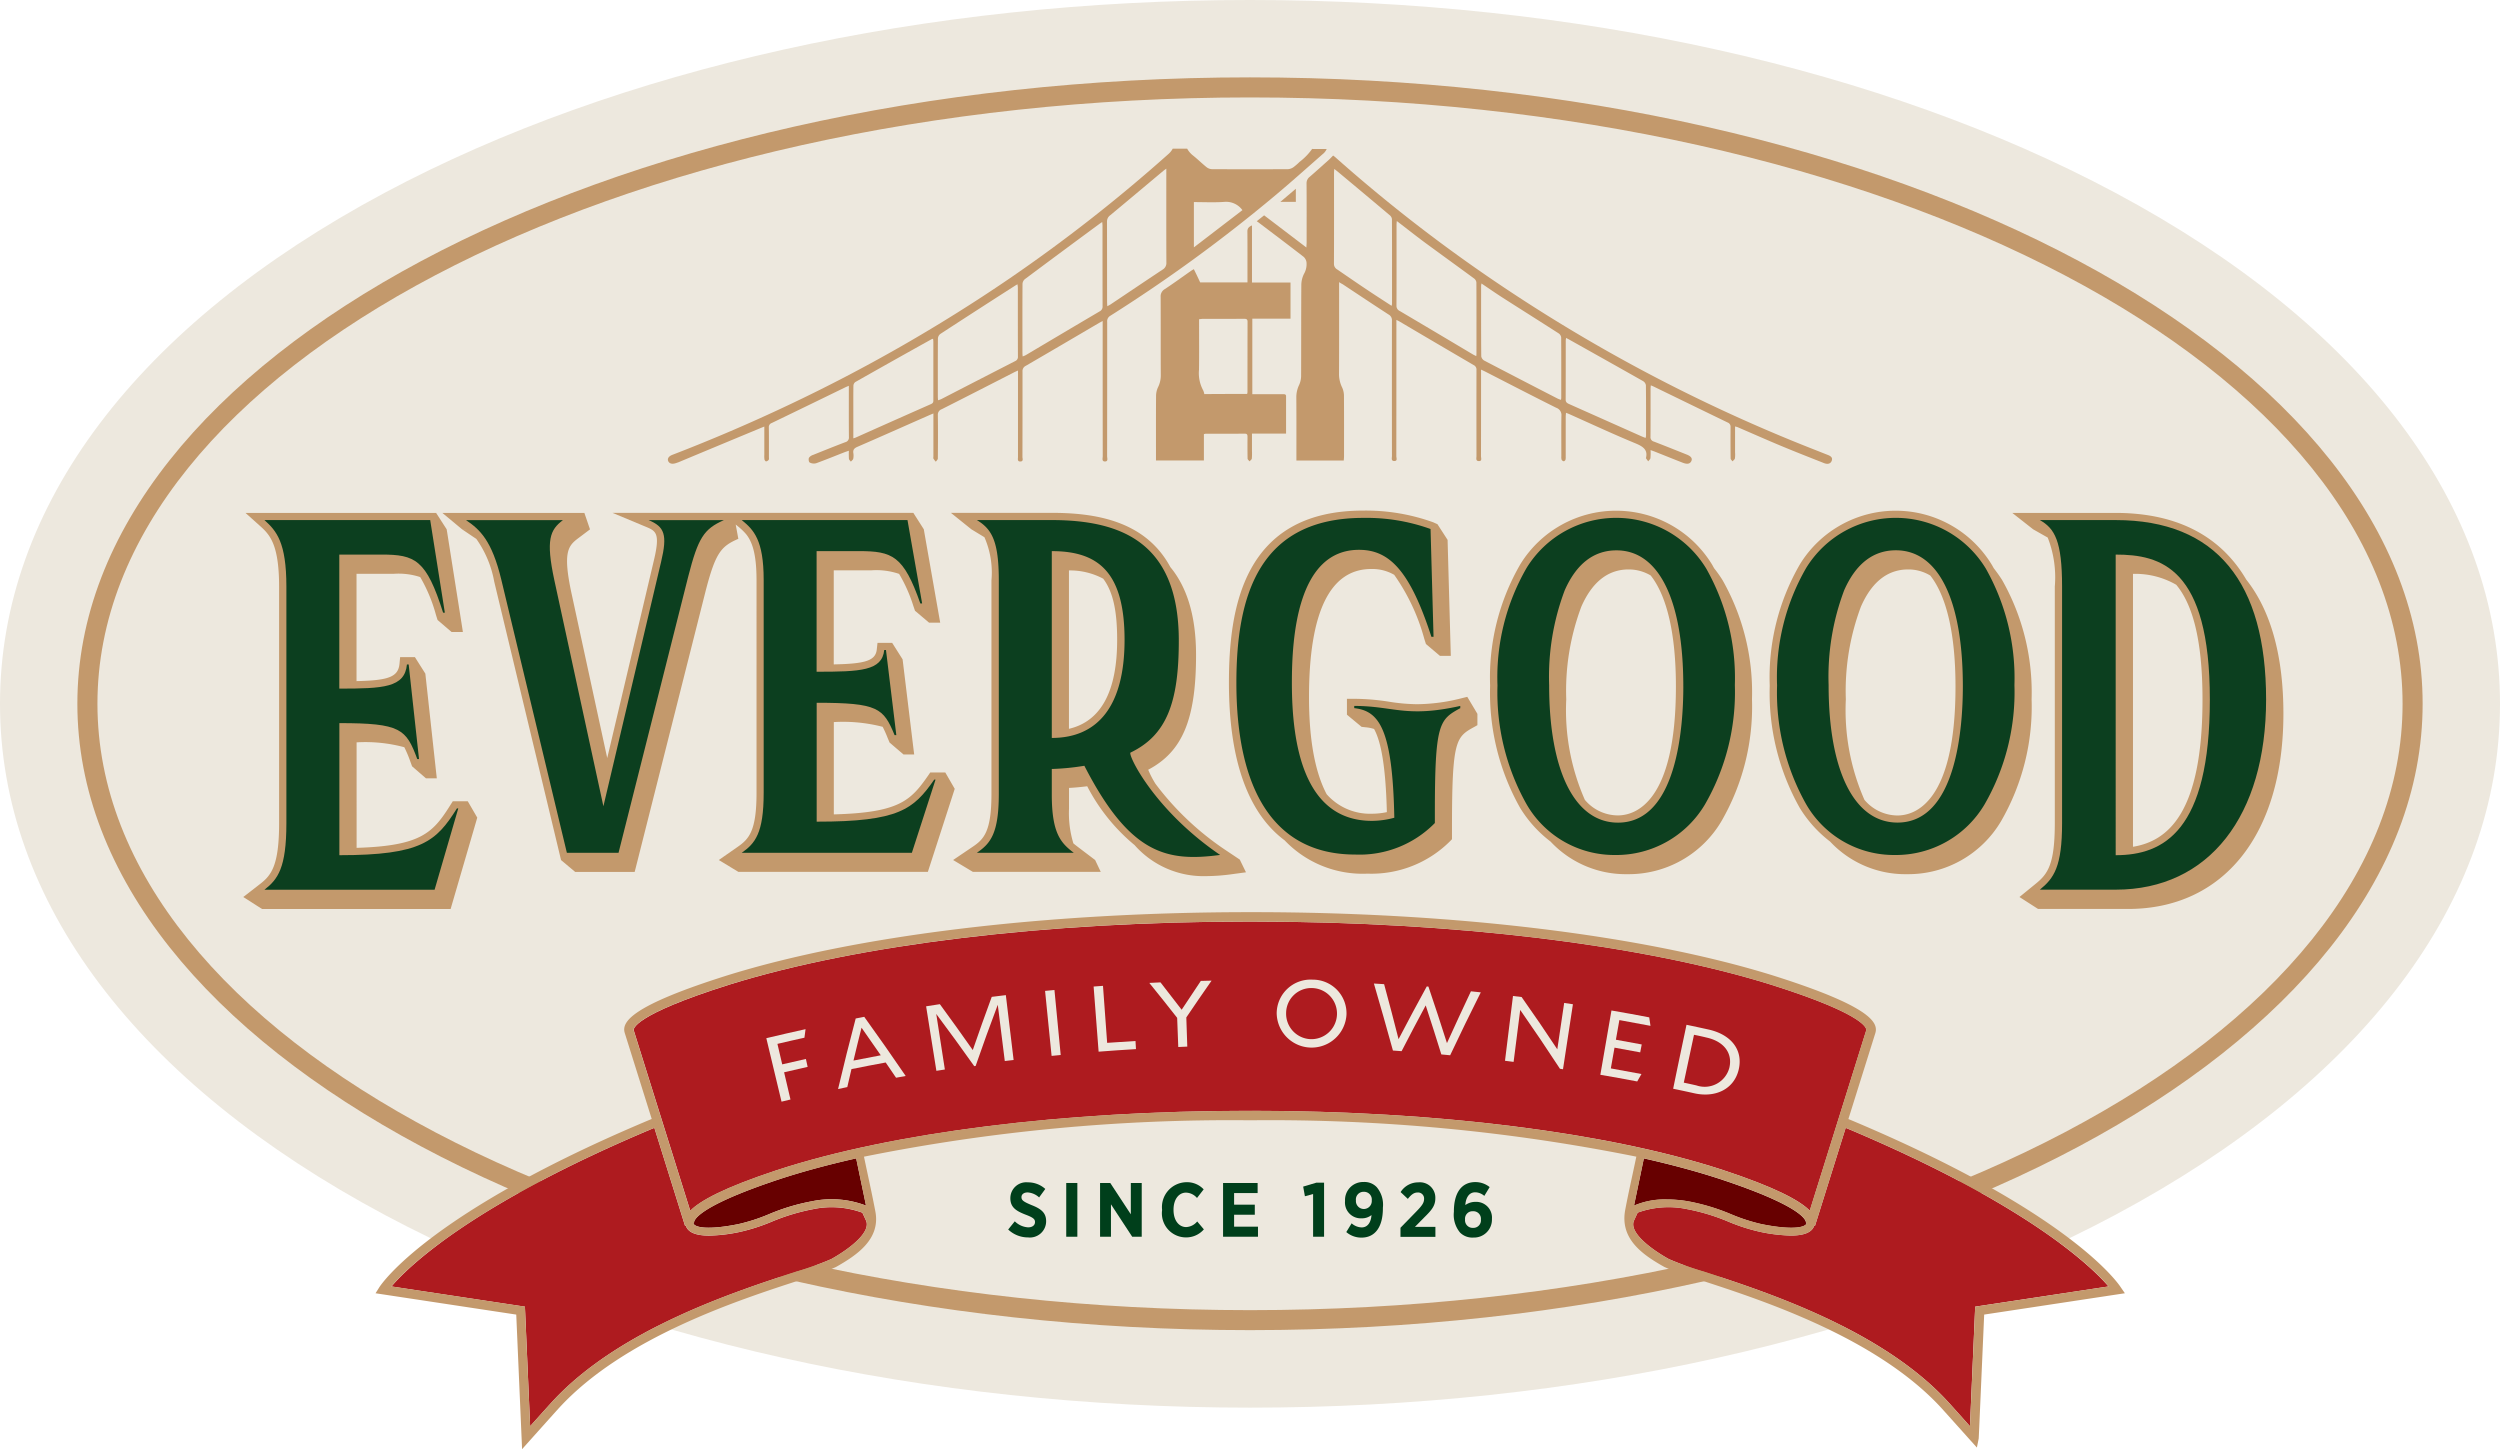 <svg viewBox="0 0 200 115.933" height="115.933" width="200" xmlns="http://www.w3.org/2000/svg">
          <g transform="translate(16102 -2591)" id="Logo">
            <g transform="translate(-16102 2591)" data-name="Group 3319" id="Group_3319">
              <path fill="#ede8de" transform="translate(0 0)" d="M169.194,15.406C150.578,5.472,126.006,0,100,0S49.422,5.472,30.806,15.406C10.939,26.011,0,40.533,0,56.306S10.939,86.6,30.806,97.206c18.617,9.933,43.189,15.406,69.194,15.406s50.578-5.472,69.194-15.406C189.061,86.606,200,72.078,200,56.306S189.061,26.011,169.194,15.406Z" data-name="Path 12682" id="Path_12682"></path>
              <g transform="translate(19.461 40.85)" data-name="Group 3318" id="Group_3318">
                <g data-name="Group 3316" id="Group_3316">
                  <path fill="#c3996c" transform="translate(-114.83 -73.534)" d="M232.5,78.146c-.056-.094-.106-.194-.161-.289a8.994,8.994,0,0,0-15.333-.05,18.053,18.053,0,0,0-2.428,9.728,18.747,18.747,0,0,0,2.4,9.778,9.779,9.779,0,0,0,2.433,2.694,8.237,8.237,0,0,0,6.156,2.611,8.613,8.613,0,0,0,7.511-4.228,18.3,18.3,0,0,0,2.45-9.756,18.191,18.191,0,0,0-2.356-9.539A10.013,10.013,0,0,0,232.5,78.146ZM222.158,96.673a17.8,17.8,0,0,1-1.489-8.039,19.157,19.157,0,0,1,1.211-7.428c.867-1.967,2.133-2.967,3.778-2.967a3.441,3.441,0,0,1,1.767.483c1.306,1.656,2.017,4.694,2.017,8.878,0,9.311-3.256,10.317-4.65,10.317A3.47,3.47,0,0,1,222.158,96.673Z" data-name="Path 12683" id="Path_12683"></path>
                  <path fill="#c3996c" transform="translate(-148.248 -73.677)" d="M308.487,79.193c-2.061-3.506-5.572-5.333-10.456-5.333H289.77l1.667,1.311,1.167.661a8.746,8.746,0,0,1,.567,3.928V98.688c0,3.361-.589,4.083-1.567,4.872l-1.261,1.028,1.489.956h7.194c7.667,0,12.433-5.983,12.433-15.617C311.459,85.26,310.442,81.671,308.487,79.193Zm-9.061-.456a6.556,6.556,0,0,1,3.461.872c1.256,1.511,2.1,4.25,2.1,9.183,0,9.039-2.739,11.311-5.561,11.778Z" data-name="Path 12684" id="Path_12684"></path>
                  <path fill="#c3996c" transform="translate(-132.723 -73.534)" d="M273.434,79.09c-.211-.333-.439-.65-.672-.95-.056-.094-.106-.194-.161-.283a8.994,8.994,0,0,0-15.333-.05,18.053,18.053,0,0,0-2.428,9.728,18.748,18.748,0,0,0,2.4,9.778,9.851,9.851,0,0,0,2.428,2.694,8.24,8.24,0,0,0,6.161,2.611,8.619,8.619,0,0,0,7.511-4.228,18.3,18.3,0,0,0,2.45-9.756A18.226,18.226,0,0,0,273.434,79.09ZM262.418,96.673a17.8,17.8,0,0,1-1.489-8.039,19.158,19.158,0,0,1,1.211-7.428c.867-1.972,2.133-2.967,3.778-2.967a3.379,3.379,0,0,1,1.767.489c1.306,1.656,2.017,4.694,2.017,8.878,0,9.311-3.256,10.317-4.65,10.317A3.494,3.494,0,0,1,262.418,96.673Z" data-name="Path 12685" id="Path_12685"></path>
                  <path fill="#c3996c" transform="translate(-35.03 -73.677)" d="M52.213,96.927h-.422l-.172.272c-1.394,2.222-2.311,3.3-7.522,3.456V92.216a11.959,11.959,0,0,1,3.817.389,9.729,9.729,0,0,1,.483,1.15l.139.378,1.111.961h.867l-.05-.444-.828-7.572-.039-.361L48.763,85.4H47.58l-.05.522c-.1,1.061-.872,1.339-3.439,1.394V78.732h2.972a5.554,5.554,0,0,1,2.122.261,12.451,12.451,0,0,1,1.261,3.028l.128.406,1.122.961H52.6l-.072-.467L51.358,75.51l-.056-.339-.844-1.311H35.208l1.122,1.006c.772.694,1.567,1.406,1.567,4.894V98.688c0,3.411-.633,4.172-1.533,4.867l-1.333,1.033,1.506.961H51.619l.083-.289L53.6,98.754l.15-.517-.761-1.311Z" data-name="Path 12686" id="Path_12686"></path>
                  <path fill="#c3996c" transform="translate(-80.319 -73.672)" d="M158.786,100.75a22.868,22.868,0,0,1-5.489-5.222,7.67,7.67,0,0,1-.583-1.128c2.75-1.444,3.828-4.056,3.828-9.183,0-3.294-.811-5.522-2.056-7.028-2.028-3.783-6.161-4.339-9.494-4.339H136.93l1.639,1.317,1.044.633a7.062,7.062,0,0,1,.561,3.456V96.328c0,3-.594,3.628-1.506,4.239l-1.561,1.056,1.583.95h10.228l-.45-.95-1.372-1.039c-.122-.094-.244-.189-.367-.289a8.291,8.291,0,0,1-.35-2.767V95.856c.45-.022.972-.072,1.456-.133a15.1,15.1,0,0,0,3.789,4.706,7.347,7.347,0,0,0,5.722,2.483,15.636,15.636,0,0,0,2.161-.167l1.028-.139-.494-1.017ZM146.374,78.456a5.642,5.642,0,0,1,2.739.661c.867,1.144,1.117,2.839,1.117,4.9,0,4.128-1.3,6.511-3.856,7.111Z" data-name="Path 12687" id="Path_12687"></path>
                  <path fill="#c3996c" transform="translate(-98.114 -73.53)" d="M195.337,88.6a14.741,14.741,0,0,1-3.306.417,14.938,14.938,0,0,1-2.256-.2,18.331,18.331,0,0,0-2.789-.233h-.578v1.272l1.172.972.356.039a2.828,2.828,0,0,1,.644.133c.544.994.928,2.906,1.022,6.65a5.783,5.783,0,0,1-1.206.128,4.615,4.615,0,0,1-3.611-1.561c-.933-1.772-1.411-4.361-1.411-7.767,0-6.8,1.678-10.25,4.978-10.25a3.491,3.491,0,0,1,1.839.467A16.3,16.3,0,0,1,192.6,83.8l.128.4,1.122.95h.867l-.011-.406-.239-8.622-.006-.25-.811-1.256-.333-.15a15.866,15.866,0,0,0-5.611-.939c-9.628,0-10.739,7.867-10.739,13.778,0,6.183,1.528,10.428,4.461,12.606a8.61,8.61,0,0,0,6.617,2.661,8.9,8.9,0,0,0,6.656-2.639l.111-.117v-.906c0-7.1.317-7.272,1.828-8.1l.206-.117v-.906l-.811-1.361Z" data-name="Path 12688" id="Path_12688"></path>
                  <path fill="#c3996c" transform="translate(-47.772 -73.672)" d="M103.933,94.617h-1.2l-.172.25c-1.389,2-2.306,2.967-7.544,3.106V90.589a12.625,12.625,0,0,1,3.906.378,9.125,9.125,0,0,1,.406.906l.15.356,1.111.95h.856l-.056-.444-.828-6.817-.044-.35-.833-1.317H98.511l-.056.517c-.094.911-.906,1.156-3.444,1.206V78.45h2.978a5.669,5.669,0,0,1,2.25.283,12.079,12.079,0,0,1,1.139,2.561l.133.389,1.122.95h.894l-.083-.467-1.172-6.672-.056-.328-.839-1.317H77.306l2.661,1.111c.811.339,1.178.494.661,2.667L76.889,93.467,74.028,80.272c-.7-3.272-.272-3.778.539-4.389l.944-.711-.45-1.317H63.7l1.583,1.317s.339-.006.344,0h-.344l1.072.722c.022.011.039.028.061.039a8.513,8.513,0,0,1,1.433,3.422l5.239,21.828.106.444,1.133.95h4.756l.078-.3,5.583-22.111c.806-3.133,1.244-3.633,2.633-4.239l-.211-1.144.122.1a4.878,4.878,0,0,1,.717.678c.472.594.828,1.55.828,3.661V96.256c0,3.039-.6,3.683-1.511,4.317l-1.506,1.05,1.567.95h15.156l.089-.272,1.894-5.856.167-.517Z" data-name="Path 12689" id="Path_12689"></path>
                </g>
                <g transform="translate(1.694 0.578)" data-name="Group 3317" id="Group_3317">
                  <path fill="#0c3f1f" transform="translate(-38.08 -74.712)" d="M53.48,97.957h.106l-1.894,6.506H38.08c1.067-.828,1.756-1.733,1.756-5.322V80.212c0-3.55-.794-4.456-1.756-5.322H51.341L52.513,82.3h-.139c-1.344-4.256-2.239-4.65-4.928-4.65H44.069V88.373c3.511,0,5.239-.078,5.411-1.933h.139l.828,7.572h-.139c-.894-2.406-1.311-2.878-6.233-2.878V101.7c6.578,0,7.75-1.106,9.406-3.744" data-name="Path 12690" id="Path_12690"></path>
                  <path fill="#0c3f1f" transform="translate(-50.982 -74.712)" d="M87.749,74.89c-1.617.711-2.067,1.417-2.861,4.506L79.31,101.507H75.177L69.938,79.684c-.756-3.161-1.722-4.044-2.828-4.789h7.75c-1.033.783-1.378,1.561-.689,4.789l3.928,18.1,4.617-19.556c.517-2.167.278-2.806-1-3.333h6.033Z" data-name="Path 12691" id="Path_12691"></path>
                  <path fill="#0c3f1f" transform="translate(-68.627 -74.712)" d="M122.21,95.651h.106l-1.894,5.856H106.81c1.067-.744,1.756-1.561,1.756-4.789V79.679c0-3.194-.794-4.011-1.756-4.789h13.261l1.172,6.672H121.1c-1.344-3.833-2.239-4.189-4.928-4.189H112.8v9.65c3.511,0,5.239-.072,5.411-1.739h.139l.828,6.811h-.139c-.894-2.167-1.311-2.589-6.233-2.589v9.511c6.583.006,7.756-.989,9.406-3.367" data-name="Path 12692" id="Path_12692"></path>
                  <path fill="#0c3f1f" transform="translate(-83.676 -74.712)" d="M146.664,94.8v2.056c0,3.089.722,3.867,1.756,4.65h-7.75c1.1-.744,1.756-1.561,1.756-4.722V79.718c0-3.194-.583-4.117-1.756-4.828h5.994c5.717,0,10.161,1.917,10.161,9.65,0,4.967-.983,7.567-3.861,8.95-.25.122,1.85,4.572,7.167,8.189-4.261.567-7.217-.033-10.861-7.133a19.441,19.441,0,0,1-2.606.256m0-2.483c3.683,0,5.822-2.556,5.822-7.844,0-5.467-2.139-7.1-5.822-7.1Z" data-name="Path 12693" id="Path_12693"></path>
                  <path fill="#0c3f1f" transform="translate(-100.284 -74.574)" d="M195.951,89.624V89.8c-1.689.922-2.033,1.206-2.033,8.444v.744a8.431,8.431,0,0,1-6.372,2.522c-6.544,0-9.506-5.25-9.506-13.733,0-6.956,1.789-13.2,10.161-13.2a15.149,15.149,0,0,1,5.372.889l.239,8.622h-.172c-1.722-5.322-3.378-6.956-5.789-6.956-4.928,0-5.372,6.956-5.372,10.644,0,4.861.928,11.039,6.406,11.039a6.919,6.919,0,0,0,1.789-.25c-.139-7.167-1.239-8.55-3.206-8.767v-.178c3.144,0,4.139.972,8.483,0" data-name="Path 12694" id="Path_12694"></path>
                  <path fill="#0c3f1f" transform="translate(-116.996 -74.57)" d="M232.334,78.62a8.418,8.418,0,0,0-14.361-.05,17.491,17.491,0,0,0-2.333,9.411,18.218,18.218,0,0,0,2.311,9.472,8.1,8.1,0,0,0,7.106,4.089,8.25,8.25,0,0,0,7.183-4.05,17.964,17.964,0,0,0,2.389-9.544,17.754,17.754,0,0,0-2.294-9.328m-1.828,9.439c0,3.278-.511,10.894-5.228,10.894-3.45,0-5.506-4.111-5.506-11a19.6,19.6,0,0,1,1.244-7.583c.933-2.122,2.328-3.2,4.139-3.2,3.394-.006,5.35,3.967,5.35,10.889" data-name="Path 12695" id="Path_12695"></path>
                  <path fill="#0c3f1f" transform="translate(-151.707 -74.712)" d="M311.84,89.24c0,9.306-4.567,15.217-12.033,15.217H293.74c1.117-.906,1.778-1.817,1.778-5.322V80.212c0-3.667-.594-4.65-1.778-5.322h6.067c8.061,0,12.033,5.006,12.033,14.35m-4.5,0c0-10.567-3.939-11.589-7.533-11.589V101.7c3.839,0,7.533-1.933,7.533-12.461" data-name="Path 12696" id="Path_12696"></path>
                  <path fill="#0c3f1f" transform="translate(-134.889 -74.57)" d="M272.594,78.62a8.418,8.418,0,0,0-14.361-.05,17.492,17.492,0,0,0-2.333,9.411,18.218,18.218,0,0,0,2.311,9.472,8.1,8.1,0,0,0,7.106,4.089,8.243,8.243,0,0,0,7.183-4.05,17.964,17.964,0,0,0,2.389-9.544,17.806,17.806,0,0,0-2.294-9.328m-1.833,9.439c0,3.272-.511,10.889-5.228,10.889-3.45,0-5.511-4.111-5.511-11a19.6,19.6,0,0,1,1.244-7.583c.933-2.122,2.322-3.2,4.139-3.2,3.406,0,5.356,3.972,5.356,10.894" data-name="Path 12697" id="Path_12697"></path>
                </g>
              </g>
            </g>
            <path fill="#c3996c" transform="translate(-16106.951 2586.049)" d="M104.951,11.14c-51.728,0-93.811,22.483-93.811,50.111s42.083,50.111,93.811,50.111,93.811-22.483,93.811-50.111S156.679,11.14,104.951,11.14ZM11.468,61.257Zm186.967,0ZM104.951,12.746c50.844,0,92.206,21.761,92.206,48.511s-41.361,48.506-92.206,48.506S12.746,88,12.746,61.251,54.107,12.746,104.951,12.746Z" data-name="Path 12698" id="Path_12698"></path>
            <g transform="translate(-16048.565 2602.889)" data-name="Group 3320" id="Group_3320">
              <path fill="#c3996c" transform="translate(-133.866 -21.84)" d="M187.559,32.523v.411c0,2.306.006,4.611-.006,6.917a2.422,2.422,0,0,0,.239,1.078,1.619,1.619,0,0,1,.156.656c.011,1.611.006,3.222.006,4.828,0,.122-.011.239-.022.378h-3.789v-.339c0-1.583.006-3.161-.006-4.744a2.247,2.247,0,0,1,.211-.933,1.784,1.784,0,0,0,.172-.711c.011-2.45,0-4.894.017-7.344a2.053,2.053,0,0,1,.206-.844,1.573,1.573,0,0,0,.206-.961.729.729,0,0,0-.233-.422c-1.183-.917-2.378-1.817-3.572-2.722-.05-.039-.1-.072-.172-.122.211-.172.4-.322.589-.472,1.111.844,2.211,1.683,3.378,2.572.011-.194.022-.3.022-.406,0-1.572.006-3.144-.006-4.717a.636.636,0,0,1,.244-.522c.517-.444,1.022-.906,1.533-1.361.117-.106.222-.222.35-.35.056.044.128.094.189.15a123.734,123.734,0,0,0,10.494,8.35,130,130,0,0,0,27.844,15.039c.356.139.711.283,1.067.422.239.094.394.228.283.483-.094.217-.317.278-.611.161-1.167-.461-2.333-.917-3.489-1.4s-2.278-.983-3.417-1.472c-.056-.022-.111-.033-.206-.061V46.14a2.335,2.335,0,0,1-.011.483c-.017.089-.128.161-.194.239-.05-.078-.15-.156-.15-.233-.011-.839-.011-1.678-.006-2.517a.353.353,0,0,0-.233-.361q-2.975-1.442-5.944-2.889c-.056-.028-.111-.044-.2-.083a2.6,2.6,0,0,0-.022.261c0,1.283.006,2.572-.006,3.856a.358.358,0,0,0,.278.383c.878.339,1.75.689,2.628,1.039.35.139.467.317.356.533s-.328.256-.683.117c-.744-.289-1.483-.589-2.222-.883-.094-.039-.194-.067-.35-.128a4.863,4.863,0,0,1-.011.644c-.011.089-.117.172-.178.256-.061-.083-.122-.161-.178-.244a.025.025,0,0,1,0-.028c.156-.639-.217-.906-.828-1.161-1.778-.733-3.517-1.544-5.272-2.328-.083-.039-.172-.072-.3-.122-.011.133-.022.244-.022.356v3.144a.975.975,0,0,1-.017.256c-.017.05-.1.128-.139.122a.251.251,0,0,1-.172-.122.806.806,0,0,1-.022-.283c0-1.078-.011-2.156.006-3.228a.611.611,0,0,0-.411-.644c-1.906-.95-3.794-1.928-5.689-2.9-.089-.044-.178-.083-.328-.156V39.9c0,2.183,0,4.361-.006,6.544,0,.139.106.389-.15.394-.306.011-.206-.261-.211-.422q-.008-3.433,0-6.861a.394.394,0,0,0-.217-.394q-2.983-1.742-5.956-3.5c-.05-.028-.106-.056-.233-.117v.361q0,5.275-.006,10.544c0,.139.117.383-.161.383s-.189-.25-.189-.4q-.008-5.417,0-10.833a.514.514,0,0,0-.272-.489c-1.233-.8-2.45-1.611-3.672-2.422C187.776,32.657,187.7,32.612,187.559,32.523Zm4.617-4.889c-.011.133-.022.206-.022.278,0,2.172.006,4.344-.006,6.517a.443.443,0,0,0,.272.406q2.917,1.725,5.828,3.461c.083.05.172.089.283.144a1.654,1.654,0,0,0,.017-.183c0-1.906.006-3.811-.006-5.717a.467.467,0,0,0-.194-.317c-1.322-.972-2.656-1.933-3.978-2.906C193.648,28.779,192.948,28.223,192.176,27.634Zm6.772,4.994a1.735,1.735,0,0,0-.028.2c0,1.878-.006,3.75.011,5.628a.49.49,0,0,0,.244.344q2.933,1.533,5.878,3.044a1.913,1.913,0,0,0,.256.094,1.222,1.222,0,0,0,.022-.15c0-1.617.006-3.239-.006-4.856a.476.476,0,0,0-.228-.328c-1.467-.944-2.944-1.872-4.411-2.811C200.114,33.429,199.559,33.04,198.948,32.629Zm-7.189,1.789a.829.829,0,0,0,.033-.144c0-2.267.006-4.533-.006-6.8a.475.475,0,0,0-.178-.306q-2.067-1.742-4.144-3.472c-.083-.067-.167-.133-.289-.228-.011.128-.022.211-.022.289,0,2.439.006,4.872-.006,7.311a.508.508,0,0,0,.267.444c.772.528,1.539,1.061,2.317,1.578C190.392,33.534,191.059,33.962,191.759,34.418Zm20.322,10.567a1.094,1.094,0,0,0,.033-.194c0-1.344.006-2.683-.011-4.028a.493.493,0,0,0-.256-.339c-1.944-1.1-3.889-2.189-5.839-3.283-.083-.05-.172-.089-.289-.156-.011.094-.028.15-.028.206,0,1.578,0,3.161-.006,4.739,0,.189.1.267.261.339l5.794,2.583A3.324,3.324,0,0,0,212.081,44.984Z" data-name="Path 12699" id="Path_12699"></path>
              <path fill="#c3996c" transform="translate(-127.421 -26.316)" d="M170,37.021h3.783v-.344c0-1.239.006-2.478-.006-3.717-.006-.25.1-.383.367-.5v4.572h3.083v2.889h-3.056v6.044h2.411c.133,0,.289-.028.289.167v2.983h-2.728v1.372a4.718,4.718,0,0,1-.011.628c-.011.078-.117.144-.178.222-.056-.072-.161-.144-.161-.222-.011-.583-.011-1.161-.006-1.744,0-.156-.022-.256-.233-.25-1.044.006-2.083.006-3.128.006a.87.87,0,0,0-.128.033v2.106h-3.833v-.328c0-1.611-.006-3.217.006-4.828a1.663,1.663,0,0,1,.161-.711,2.122,2.122,0,0,0,.217-.989c-.011-2.078,0-4.15-.011-6.228a.661.661,0,0,1,.344-.633c.706-.467,1.383-.961,2.072-1.444.067-.044.133-.083.239-.144C169.663,36.3,169.824,36.638,170,37.021Zm3.756,8.922a.959.959,0,0,0,.028-.133q0-2.825.006-5.65c0-.206-.111-.233-.294-.228-1.106.006-2.206,0-3.311.006-.083,0-.161.017-.272.028v.322c0,1.239.011,2.472-.006,3.711a2.878,2.878,0,0,0,.333,1.656,1.047,1.047,0,0,1,.089.3C171.474,45.943,172.613,45.943,173.758,45.943Z" data-name="Path 12700" id="Path_12700"></path>
              <path fill="#c3996c" transform="translate(-135.377 -23.969)" d="M185.609,28.23H184.37c.428-.367.811-.689,1.239-1.05Z" data-name="Path 12701" id="Path_12701"></path>
              <path fill="#c3996c" transform="translate(-96.183 -21.4)" d="M147.737,21.4a4.785,4.785,0,0,1-1.022,1.061,4.935,4.935,0,0,1-.478.417.892.892,0,0,1-.439.167c-2.033.011-4.061.011-6.094,0a.739.739,0,0,1-.439-.167c-.361-.289-.689-.617-1.05-.906a1.831,1.831,0,0,1-.494-.567h-1.156a1.462,1.462,0,0,1-.344.428,126.022,126.022,0,0,1-12.733,9.972A129.506,129.506,0,0,1,105.8,41.928q-4.542,2.15-9.256,3.967c-.311.117-.433.322-.328.528.1.189.328.239.633.128.067-.022.139-.044.206-.072q3.233-1.35,6.472-2.694c.1-.044.206-.083.367-.15v2.261a2.086,2.086,0,0,0,.011.372c.011.061.094.161.128.156a.334.334,0,0,0,.211-.128c.039-.061.017-.15.017-.222,0-.789.006-1.583-.006-2.372a.338.338,0,0,1,.233-.35q2.933-1.417,5.861-2.844c.089-.044.178-.078.306-.133v.306c0,1.267-.006,2.533.006,3.8a.377.377,0,0,1-.294.406c-.861.328-1.717.672-2.572,1.017a.635.635,0,0,0-.333.233c-.044.111-.017.333.067.378a.711.711,0,0,0,.511.056c.761-.278,1.506-.583,2.261-.878.1-.039.206-.072.356-.122a6.08,6.08,0,0,0,.006.644c.011.083.1.156.156.228.067-.078.172-.15.189-.239a1.254,1.254,0,0,0,.006-.456c-.033-.256.072-.383.333-.494,1.922-.833,3.839-1.689,5.756-2.533.089-.039.183-.078.317-.133v3.444c0,.056-.022.122.006.172a1.6,1.6,0,0,0,.189.244c.056-.083.156-.167.161-.25.011-1.161.017-2.322,0-3.489a.455.455,0,0,1,.311-.461c1.939-.978,3.867-1.967,5.8-2.956.083-.044.172-.078.3-.139v6.911c0,.15-.072.378.2.367.256-.011.156-.233.156-.367q.008-3.417.006-6.828a.462.462,0,0,1,.267-.461q2.933-1.708,5.856-3.428c.078-.044.156-.083.289-.156v.383q0,5.217.006,10.433c0,.161-.1.433.194.422.261-.011.156-.272.156-.422q.008-5.375.006-10.744a.493.493,0,0,1,.239-.483,122.061,122.061,0,0,0,13.183-9.617c1.289-1.078,2.539-2.2,3.8-3.306a1.09,1.09,0,0,0,.339-.428h-1.144Zm-30.5,20.433q-3.017,1.333-6.022,2.678a1.608,1.608,0,0,1-.2.067V42.739c0-.789-.006-1.578.006-2.367a.384.384,0,0,1,.156-.3q3.042-1.725,6.106-3.428a1.006,1.006,0,0,1,.111-.033,2.082,2.082,0,0,1,.022.25v4.622C117.42,41.628,117.426,41.75,117.237,41.833Zm6.722-3.433q-2.958,1.517-5.917,3.044a2.086,2.086,0,0,1-.25.089c-.006-.111-.017-.194-.017-.278,0-1.55-.006-3.106.006-4.656a.5.5,0,0,1,.194-.372q2.992-1.95,6.006-3.878c.039-.028.089-.05.167-.094.011.106.028.183.028.261,0,1.839,0,3.672.006,5.511A.36.36,0,0,1,123.959,38.4Zm6.761-3.978c-1.972,1.161-3.944,2.333-5.911,3.5-.067.039-.144.061-.244.106a2.333,2.333,0,0,1-.022-.244c0-1.856-.006-3.717.006-5.572a.534.534,0,0,1,.2-.378q2.983-2.225,5.983-4.433l.194-.128c.011.122.022.211.022.294q0,3.217.006,6.428A.427.427,0,0,1,130.72,34.422Zm5.039-3.344c-1.394.922-2.772,1.856-4.161,2.783-.067.044-.139.078-.267.15-.006-.161-.017-.261-.017-.361q0-3.2-.006-6.4a.607.607,0,0,1,.256-.517c1.428-1.183,2.844-2.378,4.267-3.567.05-.044.106-.078.222-.161v.356c0,2.389-.006,4.783.006,7.172A.6.6,0,0,1,135.759,31.078Zm2.5-1.778V25.678c.828,0,1.639.044,2.444-.017a1.613,1.613,0,0,1,1.439.661C140.87,27.3,139.592,28.278,138.259,29.3Z" data-name="Path 12702" id="Path_12702"></path>
            </g>
            <g transform="translate(-16021.345 2685.561)" data-name="Group 3321" id="Group_3321">
              <path fill="#003f1b" transform="translate(-145.18 -170.232)" d="M145.18,174.032l.528-.656a1.657,1.657,0,0,0,1.067.483c.344,0,.55-.172.55-.422v-.006c0-.217-.122-.35-.739-.583-.761-.294-1.233-.583-1.233-1.322v-.011a1.273,1.273,0,0,1,1.406-1.256,2.048,2.048,0,0,1,1.389.528l-.494.678a1.5,1.5,0,0,0-.917-.4c-.306,0-.494.156-.494.372v.006c0,.244.15.361.817.639.75.294,1.156.611,1.156,1.283v.011a1.3,1.3,0,0,1-1.444,1.289A2.307,2.307,0,0,1,145.18,174.032Z" data-name="Path 12703" id="Path_12703"></path>
              <path fill="#003f1b" transform="translate(-148.896 -170.272)" d="M153.54,170.35h.889v4.3h-.889Z" data-name="Path 12704" id="Path_12704"></path>
              <path fill="#003f1b" transform="translate(-151.06 -170.272)" d="M158.41,170.35h.817l1.644,2.506V170.35h.872v4.3h-.761l-1.7-2.594v2.594h-.872Z" data-name="Path 12705" id="Path_12705"></path>
              <path fill="#003f1b" transform="translate(-155.029 -170.223)" d="M167.34,172.484v-.056a1.988,1.988,0,0,1,1.944-2.189,1.809,1.809,0,0,1,1.383.572l-.533.689a1.2,1.2,0,0,0-.878-.428c-.578,0-1,.533-1,1.367v.017c0,.856.444,1.372,1.011,1.372a1.208,1.208,0,0,0,.883-.45l.533.633a1.869,1.869,0,0,1-1.456.644A1.927,1.927,0,0,1,167.34,172.484Z" data-name="Path 12706" id="Path_12706"></path>
              <path fill="#003f1b" transform="translate(-158.927 -170.272)" d="M176.11,170.35h2.772v.806H177v.928h1.656v.806H177v.956h1.911v.806h-2.794v-4.3Z" data-name="Path 12707" id="Path_12707"></path>
              <path fill="#003f1b" transform="translate(-164.06 -170.25)" d="M188.454,171.211l-.656.178-.139-.772,1.061-.317h.611v4.328h-.878v-3.417Z" data-name="Path 12708" id="Path_12708"></path>
              <path fill="#003f1b" transform="translate(-166.736 -170.21)" d="M195.8,172.854a1.21,1.21,0,0,1-.783.261,1.265,1.265,0,0,1-1.333-1.383v-.017a1.443,1.443,0,0,1,1.478-1.506,1.349,1.349,0,0,1,1.056.411,2.184,2.184,0,0,1,.494,1.65v.044c0,1.5-.628,2.344-1.711,2.344a1.841,1.841,0,0,1-1.217-.444l.428-.7a1.247,1.247,0,0,0,.8.328C195.552,173.843,195.769,173.343,195.8,172.854Zm.022-1.161v-.011a.618.618,0,0,0-.639-.689.611.611,0,0,0-.628.683v.011a.635.635,0,1,0,1.267.006Z" data-name="Path 12709" id="Path_12709"></path>
              <path fill="#003f1b" transform="translate(-170.287 -170.232)" d="M201.67,173.893l1.267-1.3c.456-.467.622-.7.622-1.011a.482.482,0,0,0-.517-.511c-.3,0-.511.172-.783.511l-.578-.544a1.663,1.663,0,0,1,1.428-.778,1.228,1.228,0,0,1,1.35,1.256v.011c0,.6-.278.944-.917,1.567l-.717.728h1.639v.8H201.67v-.728Z" data-name="Path 12710" id="Path_12710"></path>
              <path fill="#003f1b" transform="translate(-173.704 -170.214)" d="M209.854,174.259a2.208,2.208,0,0,1-.494-1.656v-.039c0-1.467.6-2.344,1.717-2.344a1.812,1.812,0,0,1,1.144.4l-.428.706a1.117,1.117,0,0,0-.728-.289c-.544,0-.761.522-.789,1.022a1.352,1.352,0,0,1,.806-.256,1.26,1.26,0,0,1,1.322,1.361v.011a1.435,1.435,0,0,1-1.478,1.483A1.387,1.387,0,0,1,209.854,174.259Zm1.667-1.039v-.011a.6.6,0,0,0-.639-.656.594.594,0,0,0-.628.656v.006a.607.607,0,0,0,.633.667A.6.6,0,0,0,211.521,173.22Z" data-name="Path 12711" id="Path_12711"></path>
            </g>
            <g transform="translate(-16071.955 2663.972)" data-name="Group 3323" id="Group_3323">
              <path fill="#ae1b1f" transform="translate(-55.098 -145.154)" d="M56.37,175.1l10.678,1.617.417,9.567c.639-.717,1.594-1.778,1.794-1.994,5.317-5.756,14.539-8.761,19.489-10.372a23.921,23.921,0,0,0,2.806-1.006c1.611-.906,3.183-2.194,2.778-3.083l-.289-.628a7.136,7.136,0,0,0-3.944-.283,16.432,16.432,0,0,0-3.306,1,15,15,0,0,1-2.561.822,12.664,12.664,0,0,1-2.45.294c-1.072,0-1.7-.267-1.867-.8h0l-.061.017L77.4,162.41C62.714,168.566,57.648,173.588,56.37,175.1Z" data-name="Path 12712" id="Path_12712"></path>
              <path fill="#670000" transform="translate(-74.418 -147.106)" d="M103.429,172.067a14.575,14.575,0,0,0,2.456-.794,16.206,16.206,0,0,1,3.428-1.033,7.678,7.678,0,0,1,4.344.344l-.789-3.783c-2.189.494-4.239,1.044-6.089,1.65-7.144,2.367-6.894,3.472-6.878,3.522l-.061.017C99.957,172.367,101.112,172.533,103.429,172.067Z" data-name="Path 12713" id="Path_12713"></path>
              <path fill="#ae1b1f" transform="translate(-134.569 -145.154)" d="M249.664,170.227c-.167.533-.794.8-1.867.8a13.067,13.067,0,0,1-2.45-.294,15.157,15.157,0,0,1-2.561-.822,16.323,16.323,0,0,0-3.306-1,7.176,7.176,0,0,0-3.944.283l-.289.628c-.411.894,1.167,2.178,2.778,3.083a23.527,23.527,0,0,0,2.806,1.006c4.956,1.617,14.178,4.617,19.494,10.372.206.222,1.156,1.283,1.794,2,.111-2.483.406-9.267.406-9.267l.011-.3,10.672-1.617c-1.294-1.511-6.389-6.544-21.028-12.689l-2.456,7.839Z" data-name="Path 12714" id="Path_12714"></path>
              <path fill="#670000" transform="translate(-134.618 -147.11)" d="M242.168,168.46c-1.85-.606-3.894-1.156-6.089-1.65l-.789,3.783a6.229,6.229,0,0,1,2.633-.494,9.619,9.619,0,0,1,1.706.15,16.994,16.994,0,0,1,3.428,1.033,14.569,14.569,0,0,0,2.456.794c2.311.467,3.467.3,3.589-.072l-.056-.017C249.062,171.932,249.312,170.821,242.168,168.46Z" data-name="Path 12715" id="Path_12715"></path>
              <path fill="#ae1b1f" transform="translate(-70.601 -131.954)" d="M140.374,147.849h.372c14.717,0,28.428,1.722,37.644,4.733,4.317,1.428,6.194,2.478,6.95,3.256l4.522-14.439c.011-.044.261-1.161-7.7-3.667-10.278-3.194-25.356-5.022-41.394-5.022h-.417c-16.039,0-31.117,1.828-41.394,5.028-7.95,2.506-7.717,3.622-7.7,3.667l4.522,14.439c.756-.778,2.633-1.828,6.95-3.256C111.946,149.577,125.657,147.849,140.374,147.849Z" data-name="Path 12716" id="Path_12716"></path>
              <path fill="#c3996c" transform="translate(-54.08 -131.35)" d="M193.7,161.367c-.167-.261-3.989-6.017-21.794-13.467l2.156-6.872c.267-.861-.422-2.161-8.2-4.617-10.35-3.217-25.511-5.061-41.617-5.061h-.206c-16.217,0-31.433,1.828-41.828,5.061-7.772,2.45-8.461,3.75-8.194,4.611l2.156,6.872c-17.806,7.45-21.628,13.206-21.794,13.467l-.3.478,11.256,1.706.467,10.767.6-.672s2.078-2.322,2.389-2.661c5.183-5.617,14.289-8.583,19.178-10.172a21.577,21.577,0,0,0,2.939-1.067c1.7-.956,3.578-2.239,3.156-4.444-.278-1.467-.606-2.922-.911-4.383A148.4,148.4,0,0,1,123.863,148h.372a148.339,148.339,0,0,1,30.706,2.911c-.294,1.422-.622,2.839-.889,4.261-.428,2.294,1.322,3.55,3.139,4.567a22.934,22.934,0,0,0,2.939,1.067c4.889,1.594,13.994,4.561,19.178,10.172.311.339,2.389,2.661,2.389,2.661l.489.544.144-.717c.006-.033.006-.033.439-9.922l11.256-1.706ZM90.536,159.1a23.923,23.923,0,0,1-2.806,1.006c-4.956,1.617-14.178,4.617-19.489,10.372-.206.222-1.156,1.283-1.794,1.994l-.417-9.567-10.678-1.617c1.283-1.511,6.344-6.528,21.033-12.689l2.456,7.839.061-.017h0c.167.533.794.8,1.867.8a13.065,13.065,0,0,0,2.45-.294,15.156,15.156,0,0,0,2.561-.822,16.434,16.434,0,0,1,3.306-1,7.136,7.136,0,0,1,3.944.283l.289.628C93.719,156.911,92.147,158.194,90.536,159.1Zm2.778-4.272a7.678,7.678,0,0,0-4.344-.344,16.882,16.882,0,0,0-3.428,1.033,14.57,14.57,0,0,1-2.456.794c-2.317.467-3.472.3-3.589-.072l.061-.017c-.011-.044-.261-1.156,6.878-3.522,1.856-.606,3.9-1.156,6.089-1.65Zm30.906-7.583h-.372c-14.717,0-28.428,1.722-37.65,4.739-4.317,1.428-6.194,2.478-6.95,3.256L74.724,140.8c-.017-.05-.25-1.161,7.7-3.667,10.278-3.194,25.356-5.028,41.394-5.028h.417c16.039,0,31.117,1.828,41.394,5.022,7.961,2.511,7.717,3.622,7.7,3.667l-4.522,14.439c-.756-.778-2.633-1.828-6.95-3.256C152.652,148.972,138.941,147.244,124.219,147.244Zm31.328,3.8c2.189.494,4.233,1.044,6.089,1.65,7.144,2.367,6.894,3.478,6.878,3.522l.056.017c-.122.372-1.278.539-3.589.072a14.572,14.572,0,0,1-2.456-.794,16.206,16.206,0,0,0-3.428-1.033,10.169,10.169,0,0,0-1.706-.15,6.145,6.145,0,0,0-2.633.494Zm26.5,11.867-.011.3s-.294,6.783-.406,9.267c-.639-.717-1.594-1.778-1.794-2-5.317-5.756-14.539-8.761-19.494-10.372a24.331,24.331,0,0,1-2.806-1.006c-1.611-.906-3.189-2.189-2.778-3.083l.289-.628a7.183,7.183,0,0,1,3.944-.283,16.433,16.433,0,0,1,3.306,1,15,15,0,0,0,2.561.822,12.615,12.615,0,0,0,2.45.294c1.072,0,1.7-.267,1.867-.8l.061.017,2.456-7.839c14.639,6.144,19.739,11.178,21.028,12.689Z" data-name="Path 12717" id="Path_12717"></path>
              <g transform="translate(31.261 5.399)" data-name="Group 3322" id="Group_3322">
                <path fill="#ede8de" transform="translate(-110.35 -144.238)" d="M111.772,151.65c.172.728.344,1.456.511,2.178-.239.056-.478.111-.717.172q-.608-2.542-1.217-5.078,1.567-.375,3.139-.722c-.028.228-.061.456-.089.683-.722.161-1.444.322-2.161.494.128.544.256,1.094.383,1.639.628-.15,1.261-.294,1.894-.433.044.211.094.422.139.633Z" data-name="Path 12718" id="Path_12718"></path>
                <path fill="#ede8de" transform="translate(-114.941 -143.447)" d="M124.491,150.076c-.911.167-1.828.344-2.739.528-.111.478-.228.961-.333,1.439-.244.05-.494.1-.739.156q.667-2.825,1.411-5.644l.683-.133q1.692,2.35,3.317,4.733c-.256.044-.517.089-.772.139C125.041,150.887,124.763,150.481,124.491,150.076Zm-1.933-2.783c-.222.878-.439,1.756-.644,2.628.728-.144,1.456-.283,2.183-.422C123.591,148.764,123.074,148.026,122.558,147.292Z" data-name="Path 12719" id="Path_12719"></path>
                <path fill="#ede8de" transform="translate(-120.577 -142.055)" d="M134.171,144.8c.228,1.483.461,2.967.689,4.444-.228.033-.45.072-.678.106-.272-1.722-.55-3.439-.822-5.161.367-.061.733-.117,1.1-.172.894,1.217,1.772,2.444,2.633,3.672q.733-2.133,1.517-4.256c.378-.05.75-.094,1.128-.139.206,1.728.417,3.456.622,5.189l-.706.083c-.189-1.5-.372-3-.561-4.5q-.925,2.442-1.772,4.894l-.111.017Q135.727,146.882,134.171,144.8Z" data-name="Path 12720" id="Path_12720"></path>
                <path fill="#ede8de" transform="translate(-128.19 -141.731)" d="M150.49,142.632c.25-.028.5-.05.75-.072l.5,5.2c-.244.022-.483.05-.728.072C150.84,146.093,150.662,144.36,150.49,142.632Z" data-name="Path 12721" id="Path_12721"></path>
                <path fill="#ede8de" transform="translate(-131.297 -141.464)" d="M157.48,142.016c.25-.022.5-.039.75-.056.111,1.522.222,3.039.333,4.561q1.133-.083,2.267-.15c.011.217.028.433.039.65-.994.061-1.994.128-2.989.206Q157.68,144.618,157.48,142.016Z" data-name="Path 12722" id="Path_12722"></path>
                <path fill="#ede8de" transform="translate(-134.861 -141.131)" d="M167.817,146.521c-.028-.778-.061-1.556-.089-2.333-.733-.933-1.472-1.867-2.228-2.794.3-.017.594-.028.894-.044q.858,1.092,1.694,2.189.758-1.158,1.533-2.306c.289-.006.572-.017.861-.022-.683.978-1.361,1.961-2.022,2.944.028.778.056,1.556.078,2.333C168.294,146.5,168.056,146.51,167.817,146.521Z" data-name="Path 12723" id="Path_12723"></path>
                <path fill="#ede8de" transform="translate(-143.012 -141.068)" d="M186.718,141.069a2.691,2.691,0,0,1,2.706,2.806,2.794,2.794,0,0,1-5.583-.133A2.714,2.714,0,0,1,186.718,141.069Zm-.144,4.761a2.045,2.045,0,1,0,.094-4.089,2.01,2.01,0,0,0-2.072,1.994A2.037,2.037,0,0,0,186.573,145.83Z" data-name="Path 12724" id="Path_12724"></path>
                <path fill="#ede8de" transform="translate(-149.234 -141.318)" d="M197.84,141.63l.817.05q.6,2.2,1.156,4.4c.733-1.411,1.489-2.817,2.256-4.217.044.006.089.006.133.011q.767,2.258,1.483,4.522.942-2.075,1.917-4.144l.789.083q-1.258,2.508-2.45,5.033l-.706-.067q-.608-1.967-1.25-3.922-.983,1.825-1.928,3.661l-.694-.05Q198.621,144.3,197.84,141.63Z" data-name="Path 12725" id="Path_12725"></path>
                <path fill="#ede8de" transform="translate(-157.626 -142.113)" d="M217.937,144.537q-.267,2.075-.528,4.156c-.228-.028-.461-.056-.689-.089.211-1.728.428-3.456.639-5.183l.689.083q1.467,2.075,2.856,4.183.275-1.858.55-3.711c.233.033.467.072.7.106-.267,1.733-.528,3.467-.794,5.2-.083-.011-.167-.028-.244-.039Q219.573,146.876,217.937,144.537Z" data-name="Path 12726" id="Path_12726"></path>
                <path fill="#ede8de" transform="translate(-163.728 -143.042)" d="M231.339,145.51c1.006.172,2.017.356,3.022.55.033.228.067.456.1.678-.828-.161-1.661-.311-2.489-.461-.094.522-.183,1.05-.278,1.572.689.122,1.378.25,2.067.378-.039.211-.078.422-.122.633-.683-.128-1.372-.256-2.056-.378-.1.556-.194,1.106-.294,1.661q1.225.217,2.45.45c-.111.2-.228.4-.339.594q-1.475-.283-2.95-.533Q230.892,148.088,231.339,145.51Z" data-name="Path 12727" id="Path_12727"></path>
                <path fill="#ede8de" transform="translate(-168.386 -143.958)" d="M242,147.57c.589.122,1.178.25,1.761.378,1.833.406,2.789,1.661,2.411,3.222s-1.861,2.25-3.533,1.883c-.567-.128-1.139-.25-1.706-.367C241.28,150.976,241.641,149.276,242,147.57Zm.6.8c-.272,1.278-.544,2.55-.817,3.828.339.072.672.144,1.011.222a2.04,2.04,0,0,0,2.633-1.406c.289-1.217-.483-2.128-1.822-2.422C243.269,148.509,242.936,148.437,242.6,148.37Z" data-name="Path 12728" id="Path_12728"></path>
              </g>
            </g>
          </g>
        </svg>